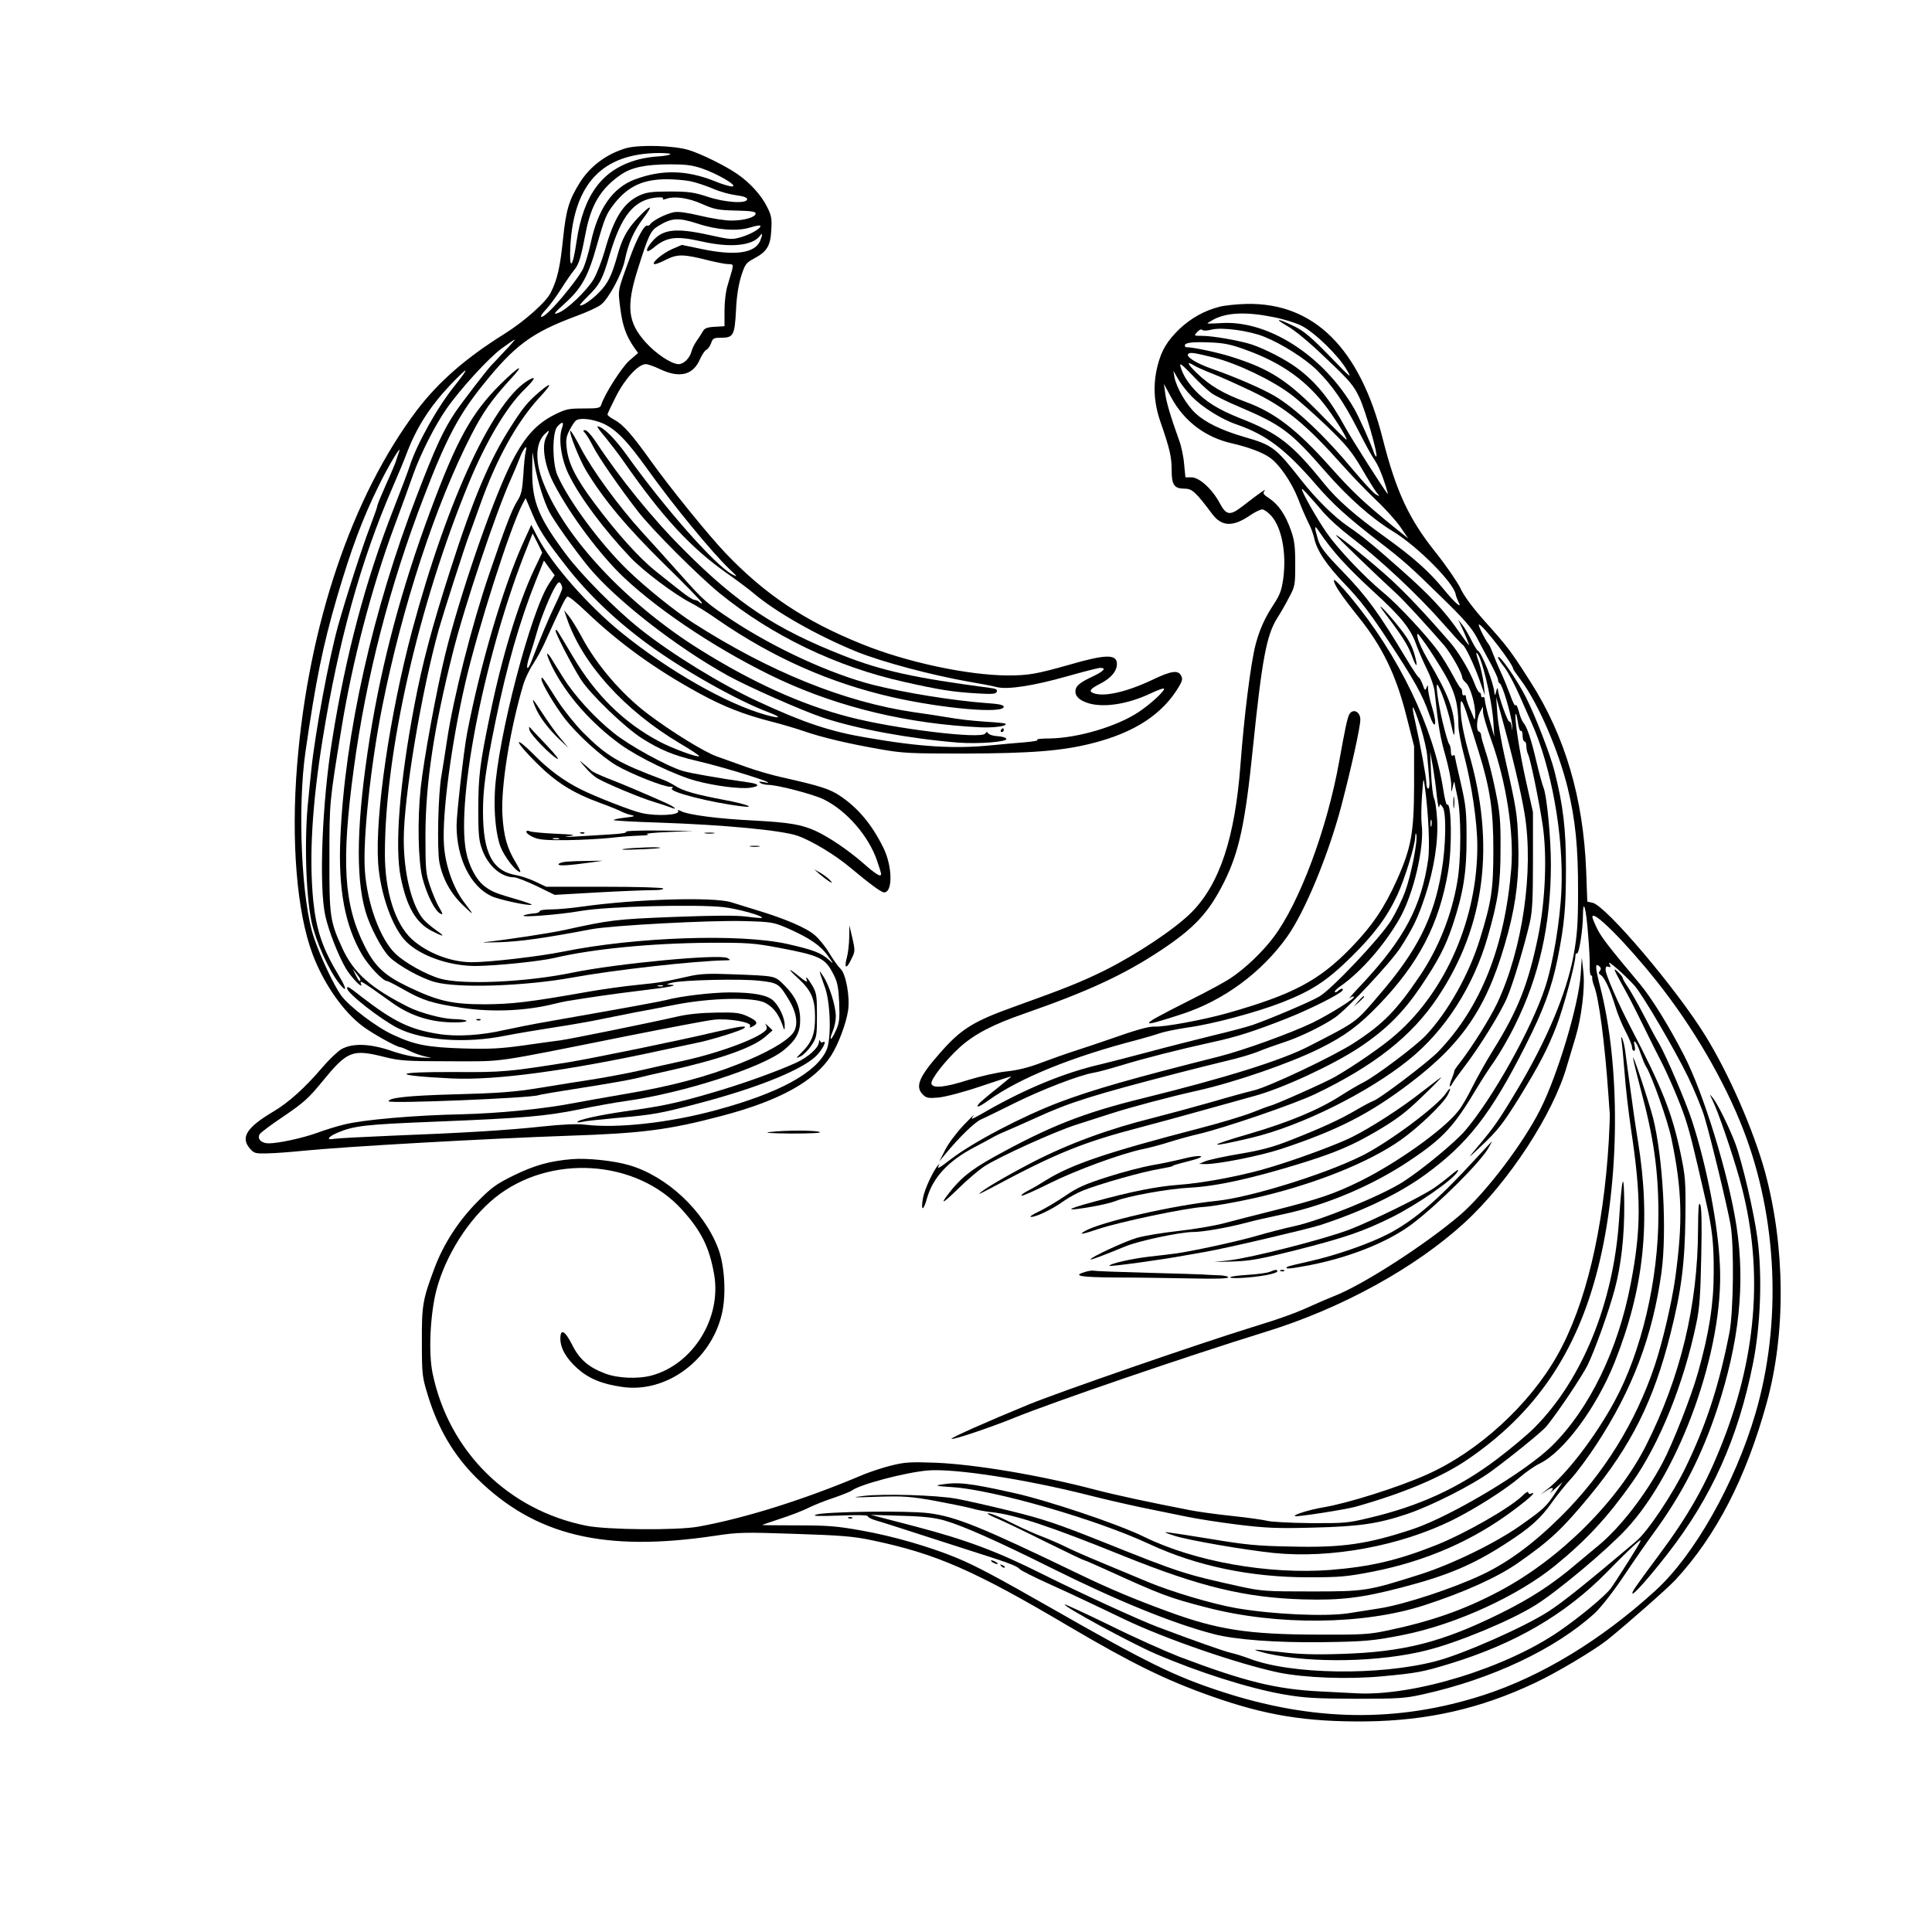<?xml version="1.0" standalone="no"?>
<!DOCTYPE svg PUBLIC "-//W3C//DTD SVG 20010904//EN"
 "http://www.w3.org/TR/2001/REC-SVG-20010904/DTD/svg10.dtd">
<svg version="1.0" xmlns="http://www.w3.org/2000/svg"
 width="1024pt" height="1024pt" viewBox="0 0 1024 1024"
 preserveAspectRatio="xMidYMid meet">

<g transform="translate(0,1024) scale(0.1,-0.1)"
fill="#000000" stroke="none">
<path d="M3320 9455 c-102 -29 -191 -95 -245 -180 -59 -94 -75 -146 -91 -303
-15 -147 -30 -214 -65 -283 -25 -51 -141 -153 -246 -219 -205 -128 -348 -253
-464 -405 -343 -455 -574 -1137 -634 -1877 -33 -404 -2 -784 82 -1006 59 -157
164 -307 269 -384 53 -39 178 -108 195 -108 5 0 29 -10 52 -21 23 -12 62 -25
87 -30 37 -7 33 -7 -25 -4 -43 2 -105 16 -160 35 -114 39 -205 42 -264 10 -21
-12 -67 -56 -102 -97 -92 -108 -178 -186 -261 -235 -141 -84 -174 -136 -124
-195 23 -26 28 -28 98 -26 40 1 120 7 178 13 226 23 979 65 1405 80 398 13
539 31 822 106 304 80 492 184 578 319 38 59 80 171 90 239 11 71 -12 196 -40
221 -12 11 -38 48 -59 82 -20 34 -55 78 -78 97 -43 38 -161 88 -304 131 -49
15 -111 34 -139 43 -95 29 -503 17 -788 -23 -56 -8 -130 -15 -164 -15 -35 0
-63 -4 -63 -10 0 -5 -12 -10 -27 -11 -16 -1 -39 -5 -53 -9 -45 -16 180 1 300
22 139 24 610 36 755 20 77 -9 213 -47 203 -57 -2 -2 -39 1 -83 7 -56 7 -172
6 -385 -2 -306 -12 -337 -16 -577 -69 -78 -17 -299 -51 -428 -65 -22 -2 16 -2
84 0 111 4 240 22 486 69 108 20 625 48 810 43 143 -4 154 -6 225 -36 118 -52
178 -92 217 -147 33 -46 33 -48 7 -23 -40 37 -84 54 -222 85 -254 56 -803 37
-1188 -41 -123 -25 -388 -56 -483 -56 -111 0 -238 49 -319 123 -88 81 -142
253 -142 451 0 535 177 1316 445 1966 91 220 198 401 294 495 54 53 65 73 29
54 -187 -100 -436 -631 -623 -1329 -119 -446 -197 -978 -181 -1232 11 -165 77
-350 151 -421 77 -75 228 -127 366 -127 109 1 336 24 419 43 203 48 517 78
820 80 205 1 237 -2 366 -26 222 -42 247 -54 292 -142 21 -41 26 -68 30 -150
3 -87 1 -106 -18 -148 -25 -56 -39 -58 -16 -2 9 21 16 56 16 78 0 54 -34 163
-66 212 -27 42 -26 38 9 -60 29 -82 34 -271 8 -330 -54 -121 -252 -229 -586
-319 -245 -67 -525 -98 -694 -77 -43 5 -118 2 -230 -10 -185 -20 -418 -34
-806 -49 -143 -6 -275 -13 -294 -16 -44 -9 -34 10 17 32 90 38 149 44 522 59
467 19 577 28 761 65 80 17 193 37 251 45 300 42 722 178 832 269 66 53 88 96
87 162 0 70 -26 125 -85 183 -51 50 -41 48 -271 57 -130 5 -174 3 -235 -11
-133 -30 -153 -33 -270 -45 -63 -6 -180 -22 -260 -36 -317 -56 -405 -66 -550
-67 -172 0 -247 16 -407 93 -124 59 -177 108 -231 217 -110 219 -124 443 -57
938 65 484 191 974 373 1445 117 306 184 431 310 588 170 212 260 279 497 367
55 20 114 47 130 60 40 30 111 162 126 233 19 93 47 156 100 227 57 75 38 73
-33 -3 -55 -59 -81 -107 -106 -198 -30 -105 -49 -145 -95 -192 -39 -41 -94
-78 -103 -70 -2 2 17 23 41 47 63 61 79 91 115 216 63 212 128 294 247 308 26
2 40 1 37 -5 -4 -7 2 -7 17 -2 43 16 119 5 192 -28 64 -28 84 -32 177 -34 80
-2 105 -5 105 -16 0 -19 -60 -37 -127 -37 -31 -1 -105 11 -164 25 -72 17 -119
24 -143 19 -41 -8 -112 -44 -124 -63 -5 -7 -11 -10 -15 -8 -15 9 -56 -66 -94
-172 -66 -180 -63 -164 -50 -268 12 -92 31 -145 74 -207 l20 -28 -46 -40 c-41
-36 -132 -179 -149 -234 -6 -18 -16 -20 -94 -20 -80 0 -94 -3 -156 -34 -100
-51 -164 -125 -237 -275 -102 -213 -264 -686 -340 -994 -45 -183 -114 -555
-130 -707 -18 -169 -14 -387 9 -478 23 -88 65 -173 94 -189 16 -8 16 -4 -6 34
-14 23 -35 75 -48 113 -22 65 -24 86 -24 270 1 274 44 563 145 965 62 248 229
746 308 921 16 35 37 86 47 112 19 51 43 78 32 36 -4 -13 -10 -69 -13 -124 -6
-86 -10 -106 -35 -145 -27 -44 -63 -139 -147 -385 -90 -264 -189 -653 -222
-875 -11 -74 -25 -160 -30 -190 -18 -98 -24 -391 -11 -461 18 -89 60 -165 127
-229 60 -57 60 -56 1 22 -56 75 -98 196 -104 303 -10 164 40 536 113 854 66
286 235 816 302 947 l18 34 37 -87 c33 -79 67 -132 179 -275 112 -144 259
-285 429 -410 186 -137 476 -301 642 -363 74 -28 65 -36 -14 -14 -205 57 -513
232 -764 435 -179 145 -372 365 -447 510 l-32 62 -44 -97 c-105 -233 -226
-643 -296 -1006 -17 -87 -56 -430 -56 -490 0 -173 73 -321 183 -374 39 -19
206 -55 215 -46 2 2 -23 11 -55 21 -134 39 -153 46 -191 74 -46 33 -87 109
-102 189 -53 282 106 1070 326 1615 l27 69 26 -51 25 -51 -42 -88 c-86 -183
-172 -464 -236 -778 -53 -257 -60 -316 -61 -490 0 -131 3 -170 19 -213 30 -89
102 -152 171 -152 13 0 66 -21 119 -46 l96 -47 227 13 c126 7 256 12 291 12
36 0 60 3 57 9 -4 5 -136 9 -313 9 l-307 0 -55 26 c-30 15 -76 30 -101 35
-129 21 -179 116 -179 340 0 115 15 226 65 469 60 296 130 539 215 752 l43
107 28 -39 29 -39 -29 -43 c-97 -145 -274 -823 -288 -1105 -6 -116 7 -237 32
-296 18 -44 70 -114 94 -126 15 -9 12 1 -15 47 -46 76 -64 138 -71 252 -9 149
40 455 112 696 9 28 31 75 51 105 19 30 45 76 57 103 96 212 115 250 125 254
7 2 51 -34 99 -80 174 -166 364 -304 600 -433 128 -70 235 -112 383 -150 52
-13 129 -36 170 -50 94 -33 238 -67 405 -96 118 -21 158 -23 440 -23 362 1
524 14 682 54 227 57 376 155 463 303 17 29 19 40 10 56 -16 31 -52 26 -156
-24 -134 -63 -253 -90 -308 -69 -27 10 -18 23 33 49 58 29 91 67 91 106 0 53
-59 52 -255 -5 -170 -48 -213 -56 -323 -56 -212 1 -537 70 -773 166 -303 122
-514 263 -723 482 -90 94 -298 351 -397 490 -100 140 -146 192 -194 218 -19
10 -35 22 -35 27 0 5 21 49 46 98 48 94 118 169 157 169 11 0 45 -12 76 -27
104 -49 175 -31 211 53 11 24 26 47 34 50 8 3 19 19 25 35 9 26 14 29 54 29
64 0 71 13 78 144 3 73 13 135 27 181 21 65 26 72 69 95 68 36 87 67 91 150 4
60 1 78 -22 123 -29 60 -91 129 -157 174 -63 44 -193 108 -259 128 -79 24
-260 29 -330 10z m232 -33 c-7 -5 -35 -9 -62 -11 -27 -1 -75 -8 -105 -16 -190
-50 -292 -184 -329 -434 -21 -145 -40 -159 -33 -24 19 330 170 489 467 492 42
0 69 -3 62 -7z m169 -75 c82 -28 189 -91 162 -95 -11 -2 -55 11 -98 29 -147
58 -278 61 -420 8 -118 -44 -196 -156 -234 -337 -11 -51 -29 -111 -40 -135
-19 -42 -127 -178 -182 -229 -44 -42 -58 -34 -17 10 20 20 57 71 83 112 26 41
58 87 70 101 24 29 35 68 60 199 28 145 80 231 184 303 58 40 129 55 261 56
84 0 118 -4 171 -22z m-60 -68 c29 -6 82 -24 118 -39 36 -16 92 -31 124 -35
38 -5 57 -12 57 -21 0 -25 -118 -18 -212 14 -71 23 -99 27 -198 27 -96 0 -123
-4 -161 -21 -85 -40 -135 -119 -184 -294 -15 -52 -41 -119 -58 -149 -38 -63
-144 -165 -190 -180 -27 -10 -22 -2 39 53 88 80 122 142 169 311 40 141 49
162 92 217 73 91 150 127 275 128 42 0 101 -5 129 -11z m36 -224 c101 -34 211
-42 278 -21 27 8 51 13 54 10 11 -10 -45 -44 -98 -60 -51 -15 -57 -15 -170 10
-181 40 -249 32 -306 -36 -38 -45 -33 -66 8 -32 70 59 120 65 257 34 150 -34
267 -23 307 29 15 20 16 11 3 -23 -26 -68 -133 -84 -315 -45 l-101 21 -51 -22
c-52 -22 -119 -80 -92 -80 8 0 37 12 64 26 57 28 91 27 224 -7 41 -10 87 -19
102 -19 25 0 26 -2 19 -32 -5 -18 -16 -55 -24 -82 -9 -28 -16 -84 -16 -132 l0
-83 -51 -3 c-40 -2 -55 -8 -63 -23 -6 -11 -21 -34 -33 -51 -12 -17 -25 -43
-28 -57 -9 -35 -41 -67 -68 -67 -38 0 -122 56 -176 117 -94 105 -103 190 -40
388 56 178 67 202 106 226 72 45 108 47 210 14z m-1023 -677 c-32 -35 -61 -65
-64 -68 -17 -14 -162 -203 -197 -255 -62 -93 -103 -180 -201 -435 -237 -614
-384 -1270 -408 -1820 -12 -273 24 -466 116 -622 36 -60 110 -138 132 -138 5
0 44 -20 86 -44 102 -58 151 -74 312 -98 161 -24 340 -16 490 22 19 5 49 11
65 14 115 19 253 39 394 56 155 18 205 29 150 31 -19 1 -17 3 11 10 56 15 367
22 464 11 100 -11 106 -15 160 -106 41 -69 48 -135 18 -173 -37 -46 -141 -105
-286 -162 -176 -70 -363 -119 -612 -161 -99 -17 -213 -37 -254 -45 -163 -32
-401 -56 -605 -61 -247 -5 -522 -29 -620 -54 -38 -9 -103 -29 -143 -44 -77
-28 -206 -56 -258 -56 -39 0 -62 24 -48 48 6 10 64 53 130 97 101 69 130 94
200 180 135 165 160 176 331 133 80 -20 113 -23 348 -23 295 0 206 -13 945
135 217 43 421 82 452 85 73 9 201 -12 194 -32 -4 -11 -1 -11 14 -3 31 16 24
29 -27 53 -42 19 -63 22 -168 20 -77 -1 -150 -8 -205 -21 -144 -33 -572 -120
-620 -126 -25 -3 -112 -15 -195 -27 -123 -17 -180 -20 -320 -16 -190 6 -257
19 -371 72 -88 40 -233 150 -276 209 -37 51 -111 207 -144 306 -66 193 -88
687 -45 985 55 380 92 562 167 819 75 255 135 417 222 593 52 107 125 227 107
178 -4 -11 -11 -31 -15 -45 -4 -14 -28 -71 -54 -128 -25 -56 -46 -107 -46
-113 0 -6 -18 -56 -39 -112 -39 -100 -129 -379 -170 -527 -49 -178 -120 -559
-141 -760 -6 -58 -13 -125 -15 -150 -23 -201 -15 -508 16 -655 23 -105 91
-257 148 -329 41 -51 40 -28 -3 43 -87 144 -120 242 -136 400 -22 229 -6 509
51 859 83 514 202 942 369 1327 29 66 63 148 76 183 51 135 122 246 229 360
43 45 80 81 82 78 3 -2 -22 -37 -55 -78 -94 -116 -204 -313 -242 -433 -7 -22
-45 -123 -85 -225 -147 -375 -253 -773 -324 -1220 -54 -333 -71 -779 -37 -933
18 -82 68 -209 109 -280 29 -48 93 -114 81 -83 -9 24 -5 22 166 -100 100 -71
209 -104 335 -103 85 1 72 16 -15 18 -55 1 -177 34 -234 63 -201 101 -291 181
-351 311 -66 143 -70 171 -69 482 0 295 0 292 64 685 57 352 161 750 280 1070
38 102 83 226 100 275 39 109 114 258 175 346 72 104 225 272 294 322 35 26
66 47 69 47 3 0 -21 -28 -54 -62z m521 -382 c71 -32 129 -92 239 -246 135
-189 339 -437 430 -524 47 -44 48 -47 16 -30 -90 48 -359 353 -561 636 -61 85
-125 148 -152 148 -5 0 14 -26 41 -57 26 -32 70 -89 97 -128 206 -296 355
-458 550 -595 50 -35 113 -82 140 -105 118 -100 337 -224 545 -309 137 -55
398 -125 605 -161 55 -9 117 -21 139 -27 57 -14 195 7 374 58 85 24 163 44
173 44 35 0 20 -17 -38 -45 -72 -33 -93 -52 -93 -80 0 -29 26 -50 75 -64 82
-22 205 -2 322 53 40 19 73 31 73 25 0 -15 -76 -84 -135 -123 -114 -76 -322
-138 -472 -140 -45 0 -75 -4 -65 -7 9 -4 -19 -9 -63 -13 -44 -3 -124 -11 -178
-16 -197 -20 -381 -9 -667 41 -190 32 -331 79 -572 191 -197 91 -458 251 -626
385 -127 101 -311 286 -392 395 -145 194 -180 279 -179 438 l1 105 13 -75 c15
-82 47 -185 76 -242 25 -48 129 -195 207 -291 143 -174 465 -426 742 -579 107
-59 388 -183 500 -221 179 -60 460 -112 718 -133 110 -8 262 4 256 20 -3 7
-24 13 -46 14 -23 1 -45 8 -50 15 -6 9 -10 9 -16 -1 -20 -31 -482 25 -722 88
-250 64 -514 184 -795 360 -384 241 -711 590 -825 881 -46 115 -42 213 10 261
24 23 25 20 4 -21 -24 -48 -6 -154 42 -245 85 -164 246 -379 370 -496 199
-188 527 -402 829 -543 320 -148 680 -234 1064 -252 72 -3 142 7 130 19 -2 3
-44 7 -94 10 -98 7 -141 12 -225 26 -30 5 -104 17 -165 25 -368 54 -764 213
-1170 473 -94 60 -253 188 -349 281 -145 141 -311 365 -371 501 -28 63 -29
228 -1 259 27 30 37 26 24 -10 -19 -56 -3 -165 37 -245 58 -119 185 -289 324
-436 68 -73 239 -201 326 -245 28 -14 91 -53 140 -88 293 -202 597 -336 928
-411 267 -60 587 -88 587 -50 0 10 -25 15 -97 20 -173 13 -427 54 -595 96
-226 58 -518 192 -746 342 -133 88 -153 105 -265 231 -67 75 -162 181 -211
234 -124 136 -261 323 -325 443 -29 56 -55 99 -58 97 -9 -9 49 -154 84 -212
96 -158 218 -302 414 -495 110 -107 199 -199 199 -205 0 -5 -5 -4 -12 3 -7 7
-18 12 -26 12 -8 0 -40 20 -71 45 -31 24 -92 73 -136 108 -90 72 -209 205
-328 365 -94 126 -134 205 -143 284 -6 48 -3 64 16 100 12 24 27 46 34 50 22
15 87 7 141 -16z m-215 -873 c0 -7 -17 -47 -38 -90 -32 -66 -75 -167 -124
-295 -23 -61 -34 -45 -13 19 13 38 31 97 41 133 20 73 74 205 100 245 13 20
19 23 25 13 5 -7 9 -18 9 -25z m-1070 -2075 c0 -17 -10 -6 -25 25 l-16 32 20
-25 c11 -14 21 -28 21 -32z m1603 -35 c-7 -2 -19 -2 -25 0 -7 3 -2 5 12 5 14
0 19 -2 13 -5z"/>
<path d="M1840 5001 c0 -25 176 -163 268 -210 131 -66 357 -83 567 -41 61 12
180 32 265 45 85 13 200 33 255 45 55 11 134 27 175 35 41 7 138 26 215 41
181 35 406 40 468 10 42 -21 71 -56 92 -113 13 -38 14 -38 14 -8 1 38 -29 103
-61 132 -31 29 -105 43 -229 43 -96 0 -265 -20 -341 -41 -33 -8 -199 -39 -628
-114 -74 -13 -175 -33 -225 -44 -125 -29 -256 -37 -352 -21 -151 24 -236 65
-407 197 -72 56 -76 58 -76 44z"/>
<path d="M2528 4833 c7 -3 16 -2 19 1 4 3 -2 6 -13 5 -11 0 -14 -3 -6 -6z"/>
<path d="M4058 4810 c6 -9 8 -20 4 -26 -27 -42 -248 -125 -448 -168 -60 -13
-158 -35 -219 -49 -60 -14 -168 -34 -240 -46 -71 -11 -204 -32 -295 -47 -135
-22 -215 -28 -445 -34 -250 -7 -355 -18 -355 -37 0 -14 750 17 793 32 6 3 112
21 235 40 122 19 248 41 280 49 31 8 109 26 172 40 270 60 449 122 516 181
l39 34 -24 23 c-14 13 -20 16 -13 8z"/>
<path d="M3790 4770 c-208 -49 -650 -139 -776 -160 -315 -50 -353 -54 -599
-52 -338 2 -350 -18 -20 -34 232 -11 611 40 1120 151 61 13 137 29 170 36 72
13 246 67 260 80 15 15 -21 10 -155 -21z"/>
<path d="M3102 7943 c9 -10 28 -42 42 -70 26 -53 142 -221 237 -343 73 -95
318 -340 434 -435 277 -225 618 -389 976 -469 187 -42 254 -53 385 -61 85 -5
102 -4 107 9 5 11 -4 16 -36 20 -395 52 -572 90 -779 172 -358 141 -559 274
-843 559 -164 163 -337 376 -470 578 -21 31 -45 57 -53 57 -13 0 -13 -2 0 -17z"/>
<path d="M5305 6370 c-3 -5 -1 -10 4 -10 6 0 11 5 11 10 0 6 -2 10 -4 10 -3 0
-8 -4 -11 -10z"/>
<path d="M6463 8614 c-79 -20 -150 -60 -211 -117 -65 -63 -95 -112 -116 -193
-26 -101 -21 -198 15 -301 49 -142 59 -184 59 -255 0 -79 14 -98 69 -98 39 0
59 -18 145 -133 50 -68 109 -71 198 -11 27 19 58 34 68 34 10 0 32 -16 49 -35
54 -62 80 -194 63 -328 -9 -65 -17 -88 -51 -140 -49 -75 -75 -134 -96 -213
-26 -99 -61 -381 -80 -634 -29 -389 -110 -635 -260 -786 -88 -88 -289 -222
-461 -308 -127 -62 -201 -92 -479 -192 -215 -77 -280 -117 -390 -242 -114
-129 -136 -181 -94 -223 19 -19 29 -21 85 -16 37 4 133 29 224 60 88 30 160
53 160 52 0 -2 -33 -29 -72 -61 -40 -31 -81 -66 -92 -76 -33 -34 -10 -29 45
11 165 118 441 230 789 320 41 11 93 26 115 34 22 8 90 22 150 31 133 18 363
80 500 133 158 62 236 113 363 237 125 123 193 214 248 332 40 87 93 259 95
308 1 19 3 24 6 12 8 -32 -28 -216 -59 -300 -16 -45 -50 -114 -75 -155 -57
-92 -316 -366 -381 -403 -47 -28 -250 -114 -351 -150 -29 -10 -126 -36 -215
-57 -88 -22 -240 -60 -336 -86 -96 -26 -211 -55 -256 -66 -187 -43 -388 -125
-593 -241 -46 -27 -86 -48 -89 -48 -2 0 1 8 8 18 7 9 -17 -14 -53 -52 -36 -38
-80 -96 -97 -130 l-31 -61 33 40 c73 88 152 165 186 181 21 9 100 48 177 86
142 71 347 150 420 162 22 3 90 22 150 40 117 36 302 83 479 122 127 27 224
58 396 126 122 48 283 129 295 148 9 14 -9 12 -23 -2 -6 -6 -14 -9 -17 -6 -4
3 9 16 27 29 112 78 235 219 316 360 75 132 133 382 117 502 -3 26 -2 94 2
150 7 100 8 101 15 47 19 -142 27 -314 18 -383 -36 -252 -127 -423 -352 -664
-46 -48 -75 -82 -65 -74 9 8 20 11 23 8 8 -8 -128 -93 -220 -138 -117 -56
-363 -145 -496 -179 -461 -116 -667 -175 -845 -242 -195 -74 -459 -212 -578
-304 -59 -46 -73 -53 -61 -31 5 8 4 9 -3 2 -24 -24 -73 -128 -81 -175 -13 -70
2 -72 21 -2 31 110 112 198 249 270 35 18 77 41 93 50 17 10 48 25 70 34 22 9
96 42 165 73 181 83 299 120 770 242 74 19 182 46 240 60 58 13 132 35 165 48
33 14 95 36 138 50 84 27 208 87 273 132 65 45 296 292 347 371 66 103 92 156
131 274 47 142 70 290 63 405 -3 50 -10 100 -16 111 -6 11 -13 71 -16 133 l-5
114 14 -75 c7 -41 17 -111 21 -155 5 -44 10 -72 13 -62 4 18 4 18 18 0 21 -27
18 -209 -6 -345 -42 -245 -129 -418 -328 -649 -130 -152 -115 -141 -376 -275
-144 -74 -437 -166 -879 -275 -313 -77 -492 -147 -787 -310 -126 -70 -183
-116 -248 -203 -41 -54 -22 -43 59 36 45 44 105 95 133 114 77 51 377 187 491
223 55 18 141 45 190 61 93 30 309 88 450 119 201 45 490 145 648 223 135 67
208 121 317 234 210 219 317 424 365 703 22 126 19 371 -5 356 -4 -3 -13 32
-20 78 -51 331 -235 713 -494 1025 -47 57 -86 96 -86 87 0 -23 36 -77 132
-197 125 -156 197 -305 251 -518 l42 -165 0 -210 c-1 -250 -15 -329 -92 -501
-66 -146 -129 -240 -242 -357 -170 -175 -309 -249 -660 -348 -121 -34 -330
-73 -380 -70 -34 1 -98 -17 -251 -71 -47 -16 -123 -42 -170 -57 -47 -15 -129
-44 -182 -64 -65 -25 -126 -40 -185 -46 -48 -5 -139 -26 -201 -45 -122 -39
-186 -46 -195 -21 -8 20 72 123 151 195 77 69 174 120 342 178 338 118 526
205 721 334 181 120 256 201 338 365 78 157 111 308 151 703 49 478 73 603
129 693 17 26 45 75 63 110 32 59 33 67 33 177 0 95 -4 126 -23 180 -29 82
-66 136 -114 168 -32 21 -36 27 -26 40 13 16 -26 -11 -115 -80 -68 -53 -87
-50 -122 15 -40 75 -108 137 -150 137 l-32 0 -7 71 c-3 39 -15 96 -27 127 -45
126 -67 199 -73 247 l-7 50 38 -70 c68 -127 181 -213 323 -245 87 -20 162 -48
201 -76 50 -35 115 -130 150 -219 15 -41 39 -95 52 -122 14 -26 28 -64 32 -83
14 -68 66 -145 166 -249 76 -79 130 -149 226 -295 140 -212 182 -288 218 -391
31 -91 45 -63 16 34 -12 38 -21 82 -22 98 0 24 -2 25 -8 8 -7 -17 -10 -15 -21
18 -8 20 -17 37 -21 37 -3 0 -34 46 -68 103 -143 238 -206 324 -328 451 -104
107 -124 134 -138 178 -20 69 -19 79 5 43 72 -107 149 -192 299 -329 138 -126
190 -191 219 -277 11 -29 35 -86 55 -126 20 -40 38 -92 41 -120 19 -181 29
-240 57 -338 17 -60 31 -130 31 -155 0 -44 0 -45 8 -10 4 19 8 30 9 25 0 -6 8
-42 16 -80 20 -93 20 -330 -1 -449 -30 -177 -99 -350 -197 -496 -124 -184
-195 -257 -349 -357 -113 -73 -458 -236 -535 -253 -26 -6 -126 -33 -221 -61
-95 -27 -235 -65 -310 -84 -234 -58 -449 -137 -641 -236 -147 -77 -261 -144
-281 -166 -3 -4 29 12 70 34 336 180 481 239 785 318 77 20 226 61 330 90 105
29 226 63 270 75 150 40 417 164 558 257 142 94 232 184 326 322 93 138 132
212 171 329 55 165 74 280 73 457 0 144 -3 174 -31 297 -18 76 -32 140 -32
144 0 3 -4 2 -10 -1 -6 -4 -10 6 -10 22 0 16 -4 33 -9 39 -5 5 -20 56 -34 114
-26 109 -41 222 -26 198 18 -28 52 -126 69 -203 15 -67 18 -73 19 -40 2 105
-29 188 -142 380 -26 44 -50 96 -53 115 -6 32 -3 30 43 -35 27 -38 73 -111
102 -161 54 -95 70 -156 71 -269 0 -27 14 -102 31 -164 39 -148 69 -349 69
-475 1 -381 -165 -766 -430 -998 -67 -60 -219 -165 -325 -226 -50 -29 -327
-152 -341 -152 -2 0 -46 -16 -96 -36 -51 -20 -178 -58 -283 -85 -489 -127
-677 -191 -812 -275 -28 -18 -70 -43 -93 -54 -23 -12 -39 -24 -36 -27 4 -4 70
26 149 65 138 69 380 158 497 182 30 6 91 22 135 36 44 14 116 34 160 44 136
32 504 158 615 211 312 149 514 308 650 513 252 376 307 812 164 1298 -21 74
-38 155 -41 203 -7 98 4 91 40 -25 15 -47 40 -128 56 -180 59 -191 76 -306 76
-515 0 -211 -10 -274 -71 -472 -57 -186 -171 -389 -288 -512 -53 -56 -263
-214 -330 -248 -28 -14 -80 -45 -116 -68 -119 -77 -278 -143 -490 -205 -232
-67 -224 -77 15 -20 260 62 615 238 831 412 193 155 343 389 419 652 56 196
68 280 68 466 1 152 -3 193 -27 310 -15 74 -38 167 -52 206 -13 40 -24 79 -24
87 0 9 -5 17 -11 19 -16 5 -13 68 5 103 l16 30 0 -27 c0 -15 20 -84 45 -153
79 -222 120 -490 105 -678 -34 -416 -162 -737 -387 -971 -52 -54 -311 -251
-344 -261 -11 -4 -53 -26 -92 -49 -85 -50 -188 -97 -349 -160 -88 -35 -154
-53 -269 -72 -83 -14 -166 -32 -183 -40 l-31 -13 35 -1 c69 0 287 43 400 80
298 99 466 184 682 348 291 220 420 418 522 802 43 163 59 306 53 475 -5 151
-9 176 -71 450 -19 83 -37 188 -40 235 l-6 85 25 -90 c62 -224 106 -410 126
-530 49 -301 -11 -716 -145 -1001 -41 -86 -133 -232 -200 -319 -17 -21 -30
-41 -28 -42 1 -2 -5 -20 -13 -40 -17 -39 -13 -57 4 -24 6 11 33 49 60 84 82
106 198 294 230 372 33 79 90 270 119 394 14 61 17 126 17 331 l0 255 -37 165
c-35 156 -64 347 -54 357 2 2 7 -19 11 -46 4 -28 11 -48 16 -45 5 3 9 -9 9
-25 0 -17 5 -31 10 -31 6 0 10 -11 10 -25 0 -14 4 -33 9 -43 12 -23 57 -241
77 -372 25 -165 15 -404 -24 -595 -52 -252 -107 -391 -240 -604 -36 -58 -85
-146 -109 -194 -24 -49 -57 -106 -75 -127 -79 -100 -323 -273 -516 -369 -141
-69 -216 -95 -457 -156 -99 -25 -222 -56 -273 -70 -51 -13 -159 -31 -240 -40
-81 -9 -178 -25 -216 -36 -65 -19 -246 -103 -246 -114 0 -5 76 24 185 69 70
29 291 76 358 76 51 0 179 22 282 49 39 11 129 31 200 46 229 49 473 153 669
285 176 118 233 180 355 385 23 39 64 102 91 140 27 39 77 124 109 190 129
259 191 535 191 855 0 143 -22 365 -39 405 -5 11 -22 72 -37 135 -29 124 -50
186 -70 210 -7 8 -18 35 -24 60 -7 25 -15 39 -17 32 -3 -7 -15 15 -27 50 -13
35 -35 90 -50 122 -15 32 -34 77 -42 99 -8 22 -18 45 -23 51 -21 27 -60 106
-52 106 19 0 181 -210 181 -235 0 -3 21 -33 46 -67 89 -122 194 -365 243 -564
41 -169 56 -316 55 -554 0 -169 -5 -227 -23 -330 -37 -202 -142 -453 -302
-720 -95 -159 -120 -195 -219 -312 -42 -51 -41 -50 30 17 90 85 115 117 207
265 101 165 146 251 192 370 37 95 101 332 101 374 0 10 4 15 8 12 11 -6 32
130 32 204 1 94 17 34 27 -100 6 -69 10 -146 9 -173 -1 -26 3 -47 7 -47 4 0 7
-6 6 -12 -1 -7 3 -25 9 -41 26 -62 58 -307 77 -582 3 -44 6 -87 7 -95 1 -8 -1
-73 -5 -145 -28 -474 -123 -872 -272 -1137 -147 -262 -418 -511 -691 -633
-151 -68 -424 -154 -554 -175 -69 -12 -155 -38 -147 -46 5 -6 270 35 322 50
253 71 457 157 593 250 360 245 579 566 692 1016 116 459 120 1075 9 1499 -24
94 -25 118 -4 101 11 -9 12 -16 5 -26 -8 -9 -7 -15 3 -21 21 -12 51 -77 77
-162 12 -41 37 -103 56 -138 19 -36 34 -73 34 -84 0 -10 5 -19 10 -19 6 0 8
11 4 26 -12 49 14 17 31 -39 10 -28 23 -62 31 -73 30 -49 114 -286 133 -379
57 -274 61 -442 20 -740 -19 -134 -68 -342 -109 -464 -101 -301 -270 -573
-494 -796 -146 -145 -278 -243 -418 -310 -153 -73 -417 -160 -548 -180 -58 -9
-132 -21 -165 -26 -123 -18 -396 -6 -590 27 -123 21 -347 87 -475 141 -58 24
-169 71 -247 103 -78 32 -165 71 -194 86 -29 14 -82 37 -116 50 -35 13 -98 41
-140 62 -93 47 -142 66 -148 60 -3 -2 21 -15 53 -28 31 -13 146 -68 254 -122
109 -54 201 -98 205 -98 4 0 52 -21 107 -46 303 -138 340 -152 541 -204 373
-97 832 -93 1155 12 212 69 390 149 500 227 166 116 230 176 373 349 223 269
343 510 432 867 57 228 75 368 78 615 2 192 0 214 -26 339 -45 213 -97 345
-267 671 -64 123 -130 275 -130 299 0 17 4 21 15 17 13 -5 14 -2 4 17 -12 23
83 -60 134 -117 42 -46 216 -343 285 -486 33 -69 72 -163 86 -210 35 -117 122
-479 138 -570 20 -115 16 -463 -6 -575 -54 -276 -122 -486 -231 -711 -69 -143
-202 -342 -263 -393 -264 -223 -387 -322 -463 -371 -126 -82 -455 -228 -600
-265 -299 -78 -768 -71 -990 15 -30 11 -73 25 -97 30 -38 9 -196 65 -387 137
-98 37 -408 179 -610 280 -239 120 -405 182 -676 253 l-234 61 160 -5 c120 -3
178 -10 231 -25 98 -28 280 -109 565 -251 347 -173 646 -295 862 -351 113 -30
334 -46 572 -43 227 3 275 7 435 39 279 56 607 207 805 369 163 133 277 256
406 439 146 207 273 522 340 843 17 79 22 150 26 355 4 176 2 262 -6 275 -8
14 -10 -18 -11 -131 -1 -401 -92 -782 -275 -1145 -150 -298 -458 -604 -777
-773 -186 -99 -360 -160 -593 -209 -99 -21 -135 -23 -370 -22 -371 1 -532 26
-796 123 -180 66 -308 120 -464 195 -524 253 -659 308 -805 326 -113 14 -549
8 -595 -8 -22 -8 9 -9 123 -5 98 4 152 3 152 -4 0 -5 19 -15 43 -22 23 -6 166
-52 317 -101 151 -49 295 -95 320 -103 76 -25 115 -41 125 -54 6 -7 75 -42
155 -78 80 -36 172 -79 205 -95 33 -15 121 -58 195 -93 217 -104 604 -237 817
-282 139 -28 365 -37 548 -20 184 17 216 23 360 67 346 106 610 260 830 483
66 68 137 137 158 155 36 31 33 25 -39 -91 -43 -68 -87 -136 -98 -150 -33 -42
-163 -150 -269 -223 -285 -197 -773 -347 -1077 -331 -41 2 -129 7 -195 10
-234 12 -399 53 -745 184 -74 29 -240 103 -369 167 -129 63 -236 112 -238 110
-10 -9 347 -203 478 -260 226 -98 499 -185 684 -217 110 -19 168 -22 380 -23
226 0 260 2 355 23 367 81 705 241 913 431 31 29 96 111 151 193 52 78 125
183 161 232 151 206 254 408 336 655 117 356 150 662 103 970 -42 275 -175
707 -279 908 -81 157 -172 303 -232 375 -165 197 -204 247 -227 293 -14 29
-26 57 -26 64 0 42 176 -134 340 -340 192 -241 360 -529 460 -788 181 -467
205 -1025 64 -1505 -108 -368 -323 -749 -529 -937 -287 -262 -603 -454 -910
-554 -457 -148 -907 -142 -1400 21 -240 79 -388 151 -890 438 -300 171 -402
225 -505 268 -143 59 -337 115 -500 144 -133 24 -182 28 -342 28 -104 0 -188
1 -188 2 0 1 44 16 98 34 53 17 120 43 147 57 28 14 88 38 134 53 46 16 88 33
95 38 40 32 280 96 403 107 139 12 517 -46 853 -131 74 -19 200 -48 280 -65
80 -16 188 -38 240 -49 52 -11 174 -30 270 -42 149 -18 208 -21 395 -16 249 6
348 20 505 73 125 42 343 152 443 225 108 79 269 210 292 237 63 77 190 267
220 327 39 81 112 284 143 400 35 130 52 285 51 454 -2 184 -12 152 -28 -89
-30 -437 -195 -842 -446 -1095 -38 -39 -131 -116 -205 -172 -199 -150 -410
-247 -676 -309 -111 -27 -132 -28 -312 -27 -106 1 -208 7 -225 12 -18 5 -102
17 -187 26 -85 9 -186 23 -225 31 -216 42 -385 78 -500 108 -289 76 -633 134
-845 143 -137 5 -165 3 -237 -15 -45 -11 -110 -33 -145 -47 -313 -133 -629
-232 -878 -277 -114 -20 -481 -17 -592 5 -415 83 -729 394 -815 807 -23 109
-13 313 20 442 48 183 170 376 311 490 290 233 749 204 991 -64 102 -113 145
-199 170 -343 40 -230 -110 -474 -329 -535 -73 -20 -181 -16 -249 10 -88 33
-137 76 -175 153 -38 75 -62 87 -62 32 0 -51 31 -105 90 -158 59 -53 130 -83
236 -98 233 -35 472 139 530 387 24 102 15 257 -20 348 -76 199 -272 382 -471
440 -81 24 -224 39 -305 32 -117 -10 -196 -32 -309 -87 -91 -45 -116 -63 -190
-138 -101 -102 -180 -224 -228 -352 -63 -168 -68 -197 -67 -394 0 -174 2 -184
33 -285 54 -175 137 -315 258 -435 308 -304 674 -393 1263 -305 125 19 156 19
425 10 244 -8 308 -13 407 -34 339 -71 541 -159 1043 -456 333 -196 513 -285
757 -371 286 -101 500 -136 818 -133 325 4 606 67 895 204 114 53 316 174 384
228 107 86 319 273 361 318 216 234 374 539 484 939 102 370 98 827 -9 1223
-61 221 -190 518 -316 722 -154 250 -527 689 -598 705 l-28 6 -6 162 c-15 387
-112 715 -294 1001 -107 168 -121 186 -239 318 -68 76 -115 139 -134 181 -17
34 -75 119 -130 188 -142 177 -210 323 -281 602 -121 481 -365 723 -721 716
-51 -1 -117 -8 -145 -15z m283 -54 c53 -10 122 -31 151 -46 67 -32 197 -158
241 -234 30 -51 23 -45 -90 72 -94 97 -137 133 -183 156 -92 45 -118 48 -44 5
42 -23 121 -89 208 -173 125 -118 146 -143 176 -207 32 -67 99 -302 90 -312
-3 -2 -7 5 -11 15 -19 56 -82 196 -107 239 -165 284 -462 473 -713 452 -35 -2
-64 -3 -64 -1 0 2 15 11 33 21 71 37 173 41 313 13z m-324 -67 c55 14 201 -6
279 -38 94 -38 214 -114 278 -176 81 -80 142 -167 218 -316 35 -69 73 -139 84
-154 11 -15 27 -45 35 -66 17 -39 45 -128 39 -121 -17 18 -191 291 -225 353
-81 149 -156 241 -256 315 -59 44 -168 100 -239 124 -65 21 -208 46 -264 46
-44 0 -44 0 -26 20 11 12 22 17 28 11 5 -5 25 -4 49 2z m183 -108 c191 -69
325 -165 433 -313 53 -73 107 -162 98 -162 -3 0 -59 55 -123 121 -185 191
-278 252 -483 317 -75 24 -206 52 -244 52 -3 0 -6 4 -6 9 0 15 39 20 136 16
73 -3 111 -11 189 -40z m-172 -40 c124 -31 312 -121 411 -197 39 -29 124 -105
191 -169 102 -99 130 -133 184 -225 35 -60 71 -118 80 -128 15 -18 15 -18 -6
-7 -12 6 -64 62 -116 124 -160 192 -309 332 -424 400 -70 40 -206 99 -329 142
-83 29 -141 65 -126 79 9 10 29 7 135 -19z m-13 -188 c19 -14 83 -46 143 -71
232 -99 275 -131 462 -345 121 -139 244 -248 362 -320 128 -79 316 -268 328
-330 2 -11 9 -29 15 -41 23 -42 -18 -7 -80 69 -75 92 -163 170 -308 274 -159
114 -253 196 -325 285 -170 211 -242 266 -446 346 -113 45 -182 88 -238 148
-43 47 -65 85 -77 128 -5 19 10 7 61 -46 37 -40 84 -83 103 -97z m5 103 c44
-17 139 -60 210 -94 181 -87 286 -173 487 -399 46 -52 124 -132 172 -178 49
-46 106 -110 129 -143 l41 -60 -80 64 c-164 134 -217 185 -336 318 -173 194
-291 285 -443 341 -122 45 -190 85 -262 154 -46 44 -57 66 -20 43 12 -8 58
-29 102 -46z m-107 -123 c54 -55 157 -120 237 -147 156 -54 258 -131 418 -316
92 -107 168 -175 336 -305 131 -101 166 -132 330 -293 122 -118 162 -165 189
-216 19 -36 51 -97 73 -137 21 -39 39 -78 39 -86 0 -9 4 -17 9 -19 14 -5 62
-169 66 -223 1 -27 0 -33 -2 -12 -2 20 -8 35 -13 32 -8 -5 -59 137 -61 173 -1
9 -5 4 -9 -13 -5 -20 -8 -24 -9 -10 -3 53 -68 218 -89 227 -4 1 -20 28 -35 58
-15 30 -36 66 -48 80 l-20 25 14 -30 c22 -46 46 -105 43 -105 -2 0 -28 35 -57
77 -73 105 -153 191 -305 325 -142 126 -205 178 -279 228 -73 50 -168 143
-248 245 -136 173 -152 186 -302 229 -120 35 -205 76 -258 125 -48 44 -101
135 -112 191 l-6 35 26 -45 c14 -25 47 -67 73 -93z m702 -619 c28 -31 88 -85
134 -120 160 -122 361 -310 495 -463 53 -60 100 -112 104 -113 13 -6 59 -103
89 -187 l28 -80 -6 60 c-4 33 -15 84 -25 113 -10 28 -16 52 -14 52 23 0 81
-236 90 -365 l5 -80 -24 85 c-14 47 -25 95 -26 108 0 13 -4 20 -10 17 -5 -3
-10 1 -10 9 0 9 -4 16 -9 16 -4 0 -16 21 -26 48 -25 66 -86 169 -132 221 -127
146 -225 250 -306 325 -96 89 -302 255 -296 239 4 -9 211 -209 316 -305 46
-42 156 -162 257 -278 37 -44 96 -148 96 -171 0 -6 9 -18 19 -27 23 -20 51
-115 50 -169 0 -21 -3 -31 -6 -23 -3 8 -13 34 -24 57 -10 24 -19 50 -19 58 0
9 -4 13 -10 10 -5 -3 -10 3 -10 14 0 10 -3 21 -7 23 -5 2 -23 32 -42 68 -19
36 -53 92 -76 125 -58 81 -215 251 -293 314 -101 84 -238 228 -299 315 -53 76
-133 217 -133 234 0 4 16 -11 35 -33 20 -22 58 -65 85 -97z m509 -1130 c17
-54 34 -126 36 -160 3 -35 8 -87 10 -115 3 -32 1 -53 -5 -53 -5 0 -10 12 -10
28 0 31 -30 196 -59 326 -25 111 -14 100 28 -26z m58 -525 c-3 -10 -5 -4 -5
12 0 17 2 24 5 18 2 -7 2 -21 0 -30z"/>
<path d="M2652 8203 c-151 -150 -230 -291 -371 -671 -152 -408 -258 -805 -321
-1202 -69 -436 -77 -734 -23 -920 23 -81 88 -204 127 -242 48 -47 170 -114
241 -133 124 -34 476 -22 730 24 219 40 652 89 815 91 23 1 24 1 6 12 -40 23
-582 -28 -821 -77 -246 -51 -584 -66 -702 -32 -74 21 -189 85 -238 133 -80 77
-149 265 -161 439 -12 163 31 564 92 870 106 532 282 1069 471 1438 61 120
110 189 202 290 90 96 57 83 -47 -20z"/>
<path d="M2859 8163 c-62 -53 -86 -82 -153 -187 -111 -173 -198 -378 -319
-756 -98 -306 -148 -493 -191 -720 -78 -409 -105 -747 -72 -910 32 -158 81
-242 166 -285 67 -34 73 -31 17 8 -25 18 -55 44 -67 59 -60 78 -100 243 -100
419 0 224 94 784 186 1114 26 91 135 430 159 495 8 19 34 94 60 165 86 242
193 436 314 568 69 74 69 88 0 30z"/>
<path d="M7336 6995 c90 -117 127 -175 146 -228 24 -66 35 -70 18 -6 -17 63
-36 95 -100 174 -64 78 -112 124 -64 60z"/>
<path d="M3004 6964 c82 -242 305 -489 601 -665 58 -34 103 -64 101 -67 -9 -8
-142 41 -212 78 -188 100 -338 247 -458 451 -93 156 -85 144 -91 137 -6 -5 84
-181 133 -258 49 -78 236 -258 327 -315 94 -59 166 -89 281 -116 173 -40 479
-138 359 -114 -22 4 -26 3 -15 -5 8 -5 27 -10 42 -10 48 0 240 -50 294 -77
121 -59 239 -195 283 -326 12 -34 21 -65 21 -69 0 -19 -26 -4 -96 58 -78 68
-180 137 -249 169 -76 35 -142 46 -330 56 -187 9 -350 30 -388 51 -12 6 -17 6
-13 0 14 -22 -113 -30 -194 -11 -52 11 -251 89 -325 127 -89 45 -169 104 -247
184 -46 46 -78 72 -78 63 0 -9 42 -58 93 -108 104 -104 193 -160 341 -214 50
-18 100 -39 111 -45 11 -6 34 -14 50 -18 25 -5 19 -8 -34 -14 -35 -4 -61 -10
-58 -13 4 -3 111 -9 239 -13 352 -12 652 -41 736 -70 75 -27 197 -100 278
-168 104 -87 165 -132 180 -132 47 0 44 140 -4 237 -62 125 -135 212 -233 277
-54 35 -104 51 -304 96 -55 12 -140 37 -190 55 -49 18 -119 42 -154 55 -66 23
-240 130 -366 225 -139 105 -272 259 -353 411 -23 43 -54 93 -67 109 l-25 30
14 -41z"/>
<path d="M2900 6772 c0 -7 12 -36 26 -65 76 -152 209 -302 364 -414 98 -70
291 -163 400 -192 101 -27 235 -44 287 -36 53 8 48 20 -9 28 -163 23 -310 49
-350 61 -87 27 -282 134 -365 201 -104 83 -209 199 -269 295 -26 41 -55 89
-65 105 -11 17 -19 24 -19 17z"/>
<path d="M7940 6755 c0 -5 15 -29 34 -52 18 -23 54 -91 80 -150 26 -59 54
-123 62 -140 107 -237 172 -602 160 -888 -7 -166 -45 -394 -87 -520 -73 -221
-278 -587 -423 -757 -56 -65 -231 -209 -331 -273 -119 -75 -434 -203 -575
-234 -52 -11 -140 -34 -195 -50 -98 -29 -346 -83 -435 -95 -25 -3 -85 -11
-135 -16 -96 -11 -215 -38 -215 -49 0 -6 285 33 395 54 17 3 71 12 120 21 108
19 530 118 600 140 219 71 417 165 556 266 228 165 351 323 533 683 97 191
141 311 172 465 36 181 44 270 44 481 0 206 -15 332 -61 512 -22 88 -101 291
-151 391 -48 95 -148 238 -148 211z"/>
<path d="M2870 6640 c0 -21 68 -136 123 -208 66 -85 193 -201 274 -249 75 -44
248 -113 285 -113 15 0 19 -3 10 -8 -26 -17 204 -76 372 -96 77 -9 18 13 -89
33 -159 30 -225 49 -265 75 -19 12 -48 27 -65 33 -240 90 -298 124 -426 252
-41 42 -102 118 -135 169 -81 127 -83 131 -84 112z"/>
<path d="M2837 6493 c20 -51 71 -118 129 -173 l48 -45 -46 55 c-25 30 -66 88
-92 128 -25 39 -48 72 -50 72 -3 0 2 -17 11 -37z"/>
<path d="M7151 6453 c-10 -20 -22 -76 -52 -243 -64 -362 -212 -757 -350 -939
-59 -78 -150 -165 -229 -217 -25 -17 -117 -67 -205 -111 -188 -95 -225 -116
-225 -125 0 -7 46 5 174 47 222 72 423 221 558 410 94 132 219 434 288 696 53
203 100 415 100 455 0 43 -40 61 -59 27z"/>
<path d="M2807 6369 c7 -25 111 -132 147 -151 12 -6 -12 25 -53 68 -41 44 -81
85 -87 93 -11 12 -12 10 -7 -10z"/>
<path d="M3100 6175 c18 -22 47 -49 64 -59 44 -27 230 -105 301 -126 33 -10
73 -23 88 -29 46 -18 22 3 -30 26 -110 49 -223 97 -298 126 -44 17 -84 36 -90
42 -5 5 -23 21 -40 35 -28 24 -28 23 5 -15z"/>
<path d="M7703 5985 c0 -27 2 -38 4 -22 2 15 2 37 0 50 -2 12 -4 0 -4 -28z"/>
<path d="M2790 5831 c0 -7 17 -20 38 -29 30 -13 65 -16 177 -15 77 1 181 7
230 12 50 6 119 11 155 12 39 1 55 4 40 8 -14 3 36 8 110 11 l135 6 -185 2
c-102 1 -179 -2 -172 -7 8 -5 -29 -11 -90 -14 -244 -15 -254 -16 -208 -8 36 5
22 8 -75 12 -66 3 -128 9 -137 13 -12 5 -18 4 -18 -3z m173 -38 c-7 -2 -21 -2
-30 0 -10 3 -4 5 12 5 17 0 24 -2 18 -5z"/>
<path d="M3078 5823 c7 -3 16 -2 19 1 4 3 -2 6 -13 5 -11 0 -14 -3 -6 -6z"/>
<path d="M3738 5823 c12 -2 32 -2 45 0 12 2 2 4 -23 4 -25 0 -35 -2 -22 -4z"/>
<path d="M3978 5753 c12 -2 32 -2 45 0 12 2 2 4 -23 4 -25 0 -35 -2 -22 -4z"/>
<path d="M3305 5740 c-22 -4 12 -5 75 -2 63 2 117 6 119 8 8 7 -153 1 -194 -6z"/>
<path d="M3003 5673 c-24 -2 -43 -9 -43 -14 0 -10 56 -6 180 11 l55 8 -75 -1
c-41 0 -94 -2 -117 -4z"/>
<path d="M4345 5606 c17 -14 39 -31 50 -38 19 -10 19 -10 3 8 -9 10 -32 27
-50 38 l-33 18 30 -26z"/>
<path d="M4501 5270 c-1 -36 -6 -82 -12 -103 -16 -59 -4 -67 21 -15 23 45 23
48 8 115 l-16 68 -1 -65z"/>
<path d="M8378 5075 c-11 -162 -121 -530 -214 -715 -91 -181 -287 -439 -422
-557 -183 -157 -517 -373 -672 -433 -30 -12 -79 -33 -110 -47 -86 -40 -174
-72 -325 -118 -288 -89 -1013 -340 -1180 -408 -224 -92 -417 -178 -412 -183 7
-7 204 59 332 111 209 85 913 326 1333 456 401 123 795 340 1056 580 233 214
469 576 541 829 14 47 34 114 45 150 32 105 52 264 42 350 l-8 75 -6 -90z"/>
<path d="M8590 5035 c53 -96 54 -98 129 -250 32 -66 68 -138 80 -160 47 -92
104 -226 132 -309 26 -80 41 -138 109 -436 35 -149 44 -231 43 -385 0 -166
-25 -324 -83 -529 -36 -129 -136 -382 -189 -481 -92 -172 -223 -340 -337 -435
-37 -30 -87 -73 -113 -94 -133 -114 -251 -190 -416 -271 -305 -150 -507 -201
-832 -211 -148 -5 -230 -2 -328 10 -71 8 -131 13 -133 12 -2 -2 27 -11 65 -20
238 -53 599 -46 849 18 168 43 442 157 573 239 117 73 377 291 481 403 286
308 517 955 496 1394 -9 217 -70 531 -148 770 -34 104 -135 339 -175 410 -15
24 -51 92 -81 150 -30 58 -68 124 -83 147 -16 23 -29 46 -29 51 0 4 -12 19
-27 33 -23 21 -21 14 17 -56z"/>
<path d="M4232 5053 c69 -64 88 -109 88 -206 0 -88 -17 -132 -72 -186 -32 -32
-32 -32 -5 -20 15 7 41 33 57 57 29 44 30 50 30 160 0 105 -2 119 -25 159 -27
44 -39 56 -28 26 4 -11 -11 -4 -39 20 -64 52 -67 46 -6 -10z"/>
<path d="M7199 4933 l-24 -28 28 24 c15 14 27 26 27 28 0 8 -8 1 -31 -24z"/>
<path d="M8595 4720 c3 -19 10 -96 16 -170 5 -74 21 -208 34 -297 54 -358 54
-529 -2 -818 -67 -350 -219 -663 -417 -858 -137 -136 -535 -373 -736 -441
-241 -80 -373 -100 -648 -93 -177 3 -240 9 -430 41 -122 20 -228 36 -235 35
-6 0 15 -9 48 -19 75 -24 372 -75 525 -91 305 -31 671 37 950 175 122 61 281
162 359 229 30 26 75 57 100 69 129 62 304 299 399 538 156 392 193 746 123
1175 -11 66 -29 190 -40 275 -12 85 -24 175 -27 199 -3 24 -10 53 -15 65 -7
16 -8 13 -4 -14z"/>
<path d="M4341 4718 c-2 -31 -54 -79 -120 -110 -105 -48 -294 -116 -458 -163
-179 -52 -248 -67 -448 -95 -145 -21 -255 -46 -255 -57 0 -3 12 -2 26 1 14 4
98 13 187 21 191 17 224 23 422 75 330 86 575 187 640 263 32 37 48 76 26 63
-5 -4 -12 0 -14 6 -4 8 -6 7 -6 -4z"/>
<path d="M8656 4630 c3 -19 21 -91 39 -160 70 -259 95 -433 95 -667 0 -346
-90 -728 -233 -991 -103 -190 -259 -392 -362 -470 l-30 -23 33 21 c32 22 43
16 20 -10 -7 -8 4 1 25 20 l39 35 -40 -60 c-47 -71 -59 -82 -180 -168 -132
-94 -366 -208 -536 -262 -278 -88 -290 -90 -576 -90 -243 0 -261 1 -385 28
-286 63 -316 73 -713 232 -248 99 -323 124 -493 166 -110 27 -239 56 -287 65
-107 20 -389 28 -497 15 -68 -8 -57 -9 75 -4 138 4 172 2 302 -21 81 -15 168
-33 195 -40 26 -8 73 -17 103 -20 128 -13 312 -74 710 -235 398 -160 639 -219
945 -228 199 -6 314 8 524 63 246 64 380 121 558 237 124 80 179 129 240 216
26 36 71 93 102 126 30 33 90 114 133 180 190 290 297 573 344 910 30 219 8
613 -45 822 -27 101 -113 358 -105 313z"/>
<path d="M7535 4452 c-106 -84 -271 -190 -370 -239 -72 -36 -269 -110 -420
-156 -142 -45 -361 -87 -500 -97 -111 -8 -249 -35 -449 -90 -156 -42 -158 -52
-4 -25 46 8 100 21 120 29 62 26 278 65 393 71 140 7 328 48 590 129 187 58
275 96 409 175 101 60 150 97 234 179 59 56 104 102 101 102 -2 0 -49 -35
-104 -78z"/>
<path d="M7665 4447 c-44 -68 -303 -261 -445 -332 -198 -99 -595 -222 -773
-240 -231 -24 -612 -111 -697 -160 -37 -21 -14 -18 68 10 113 38 467 113 562
118 47 3 166 24 265 46 311 70 606 187 778 308 95 67 227 193 251 241 19 37
14 43 -9 9z"/>
<path d="M9079 4403 c27 -54 101 -270 140 -408 128 -454 99 -918 -88 -1396
-89 -228 -181 -390 -339 -602 -127 -171 -145 -197 -139 -203 6 -7 92 90 186
211 233 299 373 612 452 1007 41 205 50 468 24 663 -19 144 -81 406 -118 506
-32 84 -93 208 -118 239 -20 25 -20 25 0 -17z"/>
<path d="M4080 4240 c-36 -4 4 -7 115 -8 103 0 162 3 150 8 -23 10 -184 10
-265 0z"/>
<path d="M7825 4102 c-204 -222 -324 -326 -463 -400 -103 -54 -282 -116 -421
-147 -63 -14 -117 -27 -119 -30 -14 -13 13 -11 123 10 213 42 414 123 540 218
135 102 357 322 404 402 11 19 19 35 18 35 -1 0 -38 -40 -82 -88z"/>
<path d="M6269 4098 c-41 -10 -114 -26 -164 -34 -49 -9 -155 -36 -235 -62
-119 -38 -160 -56 -225 -101 -44 -30 -107 -67 -140 -83 -33 -15 -51 -28 -40
-28 28 0 113 41 171 83 27 19 74 45 104 57 88 35 316 100 404 114 45 8 77 15
71 16 -5 1 30 12 79 24 57 14 82 25 69 28 -11 3 -53 -3 -94 -14z"/>
<path d="M7684 4007 c-21 -18 -59 -47 -84 -64 -67 -46 -320 -170 -445 -219
-128 -50 -524 -151 -640 -164 l-80 -9 105 3 c88 3 141 13 325 59 264 67 363
101 515 177 132 66 317 194 344 238 12 19 2 14 -40 -21z"/>
<path d="M5753 3499 c-73 -21 -29 -29 165 -30 108 0 286 -3 395 -5 133 -3 197
-1 197 6 0 5 -25 11 -57 11 -32 1 -67 3 -78 4 -11 1 -144 5 -294 9 -151 4
-279 9 -285 11 -6 2 -26 -1 -43 -6z"/>
<path d="M6730 3499 c-14 -6 -67 -13 -117 -16 -51 -3 -93 -9 -93 -13 0 -9 108
-3 188 11 34 6 62 15 62 20 0 11 -8 11 -40 -2z"/>
<path d="M6788 3503 c7 -3 16 -2 19 1 4 3 -2 6 -13 5 -11 0 -14 -3 -6 -6z"/>
<path d="M4985 2371 c-32 -5 -19 -8 60 -13 222 -14 767 -171 1047 -302 250
-116 535 -176 842 -176 167 0 203 3 342 30 284 56 535 166 752 330 84 63 118
96 88 84 -9 -4 -16 -1 -16 6 0 7 -15 -1 -32 -19 -68 -65 -303 -199 -453 -259
-205 -82 -352 -116 -564 -133 -327 -25 -718 44 -986 175 -138 68 -516 195
-700 235 -231 51 -287 57 -380 42z"/>
<path d="M4498 2193 c7 -3 16 -2 19 1 4 3 -2 6 -13 5 -11 0 -14 -3 -6 -6z"/>
<path d="M5260 1960 c8 -5 20 -10 25 -10 6 0 3 5 -5 10 -8 5 -19 10 -25 10 -5
0 -3 -5 5 -10z"/>
<path d="M5307 1939 c7 -7 15 -10 18 -7 3 3 -2 9 -12 12 -14 6 -15 5 -6 -5z"/>
</g>
</svg>
